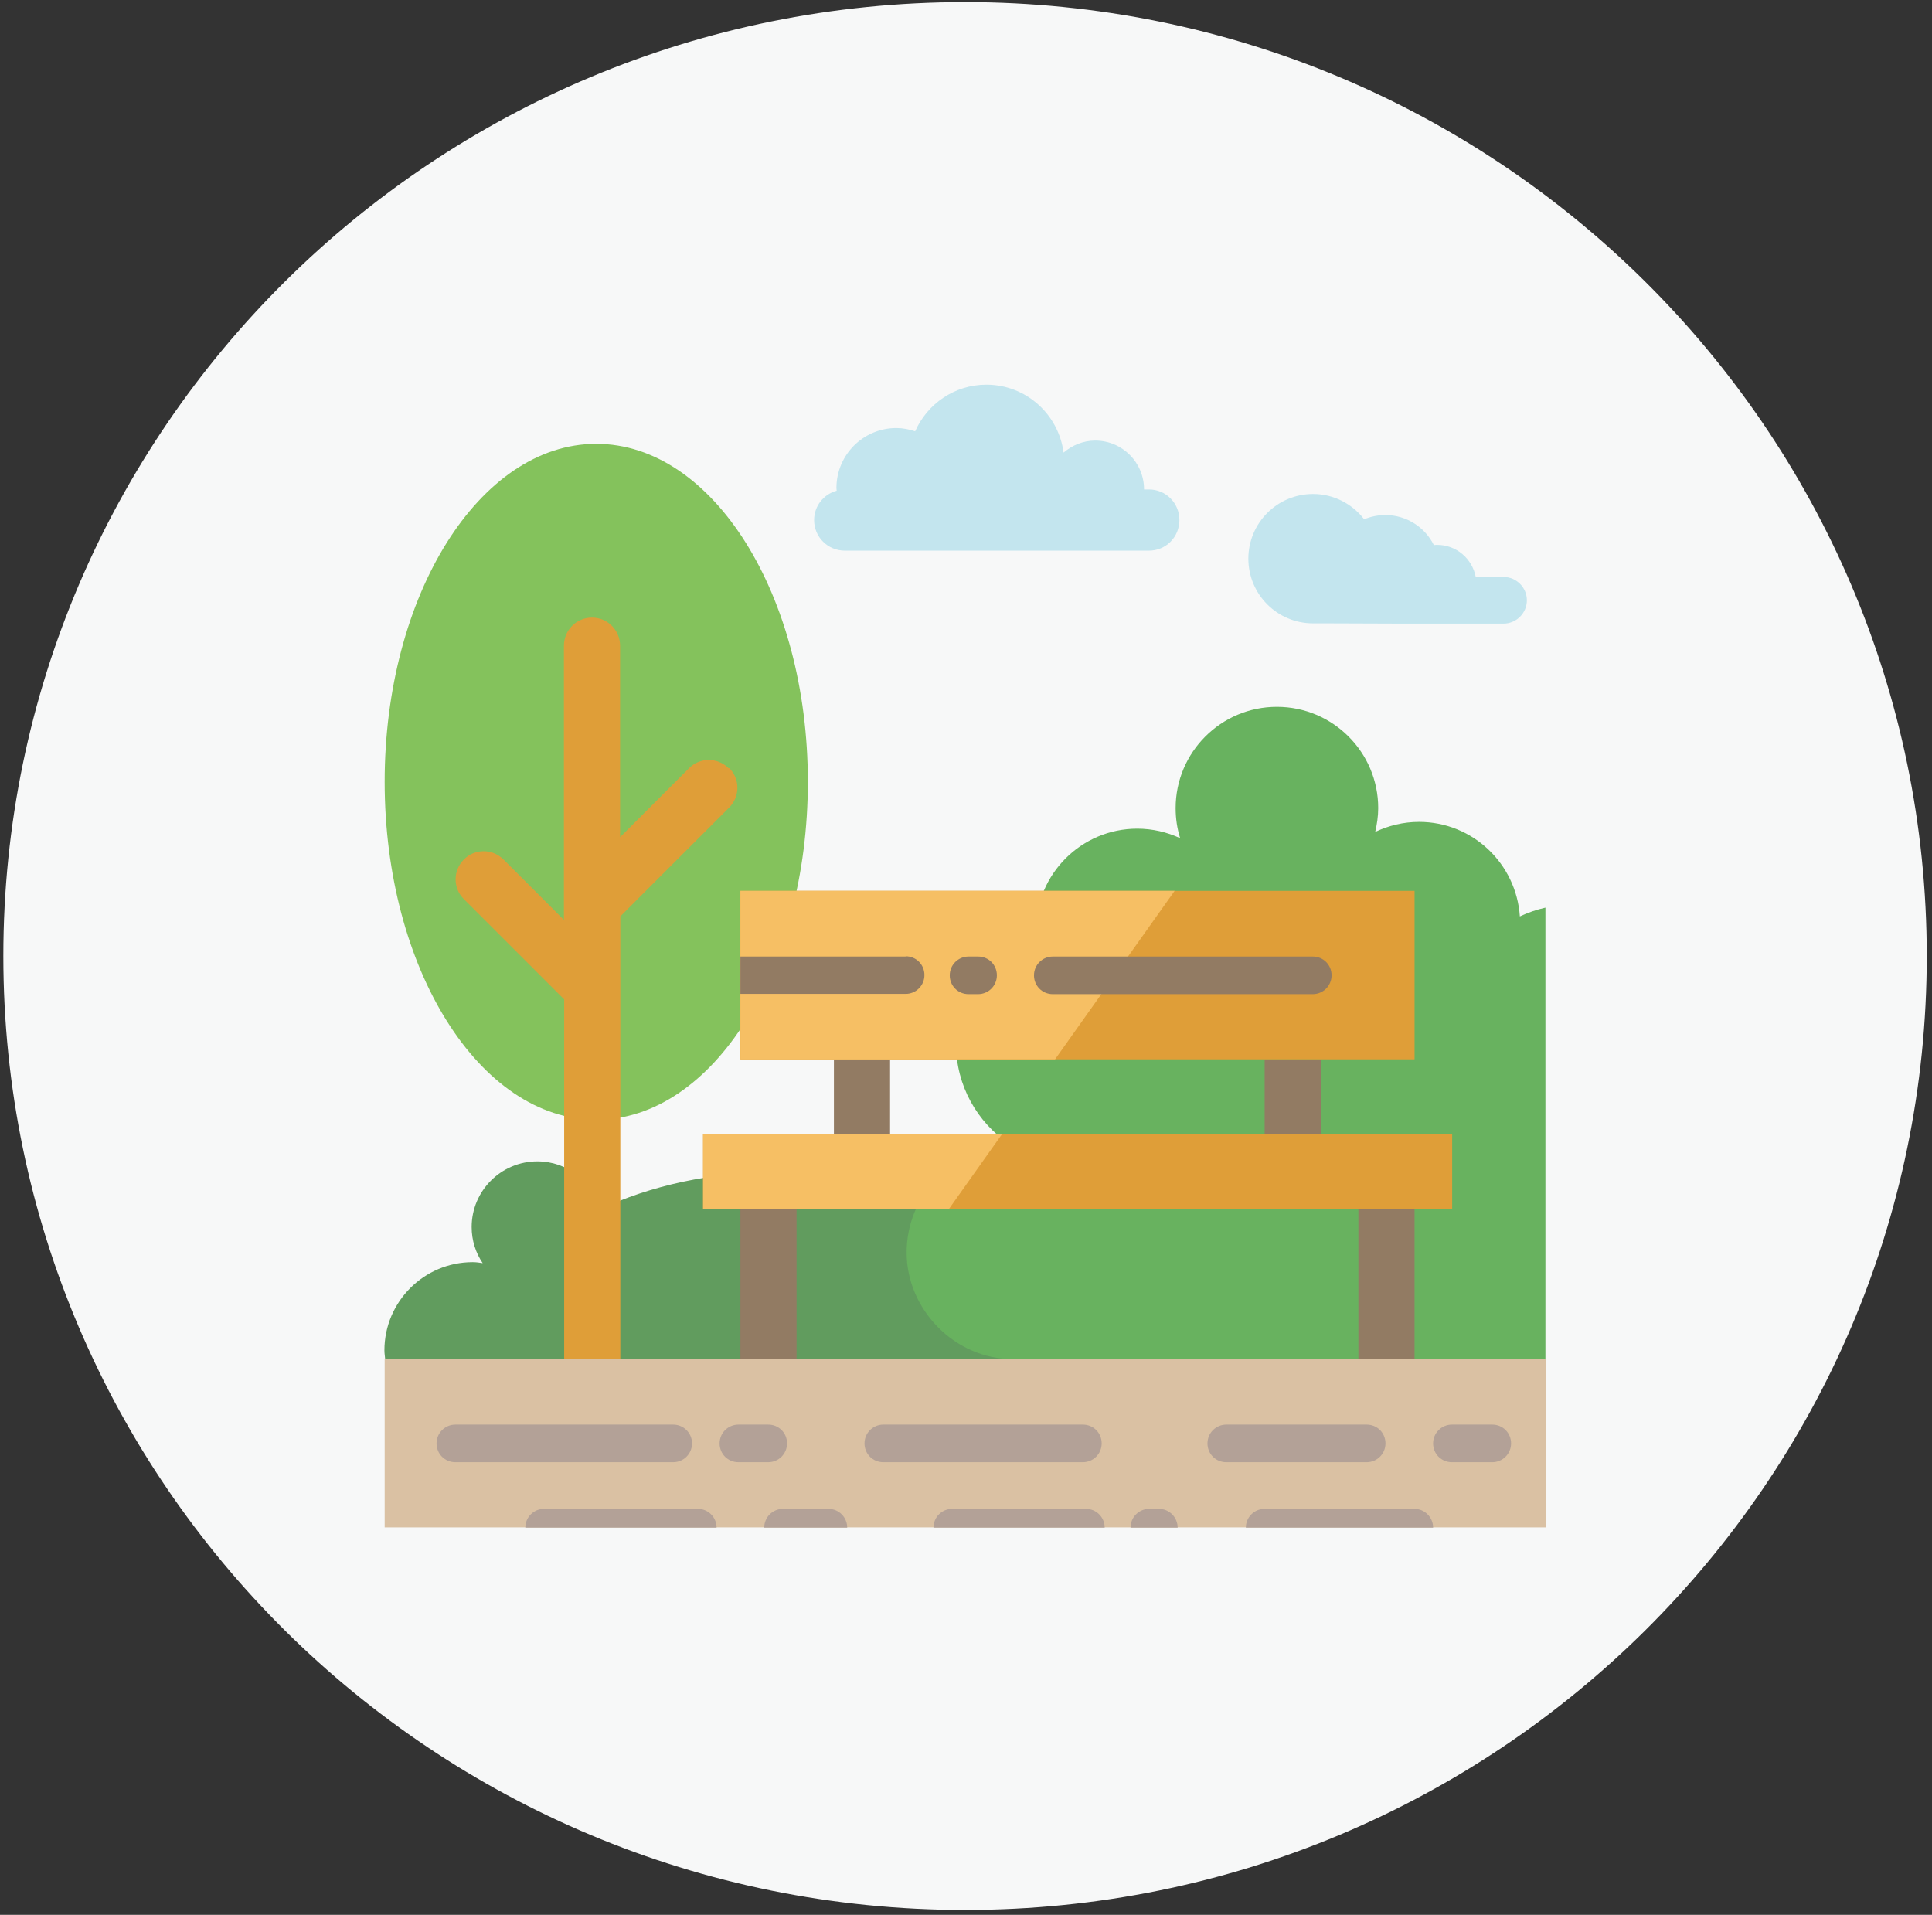<svg width="225" height="223" viewBox="0 0 225 223" fill="none" xmlns="http://www.w3.org/2000/svg">
<rect x="0" y="0" width="225" height="223" fill="#333333" stroke="none"/>
<g clip-path="url(#clip0_134_366)">
<path d="M112.389 222.434C174.257 222.434 224.389 172.682 224.389 111.339C224.389 49.996 174.257 0.244 112.389 0.244C50.52 0.244 0.389 49.996 0.389 111.339C0.389 172.682 50.52 222.434 112.389 222.434Z" fill="#F7F8F8"/>
<path d="M124.477 158.288C124.506 157.938 124.564 157.558 124.564 157.208C124.564 145.762 109.382 136.478 90.637 136.478C82.812 136.478 75.659 138.113 69.907 140.828C69.002 137.616 66.082 135.251 62.579 135.251C58.374 135.251 54.929 138.667 54.929 142.901C54.929 144.448 55.396 145.908 56.214 147.105C55.834 147.047 55.455 146.989 55.046 146.989C49.382 146.989 44.769 151.602 44.769 157.266C44.769 157.616 44.827 157.938 44.856 158.288H124.418H124.477Z" fill="#619C5E"/>
<path d="M177.002 106.726C176.593 100.594 171.513 95.719 165.265 95.719C163.425 95.719 161.703 96.156 160.155 96.886C160.36 96.01 160.506 95.076 160.506 94.113C160.506 87.602 155.221 82.317 148.71 82.317C142.199 82.317 136.914 87.602 136.914 94.113C136.914 95.339 137.09 96.507 137.44 97.616C135.922 96.916 134.228 96.507 132.447 96.507C125.936 96.507 120.652 101.792 120.652 108.302C120.652 108.302 120.652 108.332 120.652 108.361C115.221 110.317 111.338 115.485 111.338 121.587C111.338 126.434 113.82 130.726 117.557 133.237C117.411 133.324 117.265 133.412 117.119 133.5C110.666 133.967 105.586 139.31 105.586 145.879C105.586 152.448 111.133 158.288 117.995 158.288H179.98V105.704C178.929 105.938 177.936 106.288 177.002 106.726Z" fill="#68B25F"/>
<path d="M69.44 51.689C83.046 51.689 94.082 69.324 94.082 91.047C94.082 112.77 83.046 130.405 69.44 130.405C55.834 130.405 44.798 112.77 44.798 91.047C44.798 69.324 55.834 51.689 69.44 51.689Z" fill="#84C25C"/>
<path d="M162.958 72.624H175.104C176.594 72.624 177.82 71.397 177.82 69.908C177.82 68.419 176.594 67.193 175.104 67.193H171.864C171.455 65.062 169.615 63.456 167.367 63.456C167.25 63.456 167.134 63.456 166.988 63.485C165.966 61.412 163.805 59.981 161.353 59.981C160.477 59.981 159.63 60.157 158.871 60.478C157.499 58.697 155.338 57.529 152.915 57.529C148.74 57.529 145.382 60.916 145.382 65.062C145.382 69.208 148.74 72.594 152.915 72.594C152.915 72.594 152.973 72.594 153.002 72.594C153.002 72.594 153.002 72.594 153.031 72.594H154.579" fill="#C3E5EE"/>
<path d="M97.44 57.149C97.44 57.149 97.411 56.945 97.411 56.828C97.411 52.974 100.535 49.85 104.389 49.85C105.148 49.85 105.878 49.996 106.579 50.23C107.98 47.047 111.163 44.799 114.871 44.799C119.484 44.799 123.28 48.244 123.864 52.711C124.856 51.864 126.141 51.31 127.542 51.31C130.696 51.31 133.236 53.85 133.236 57.003H133.82C135.776 57.003 137.353 58.58 137.353 60.565C137.353 62.551 135.776 64.127 133.82 64.127H98.374C96.418 64.127 94.812 62.551 94.812 60.565C94.812 58.93 95.922 57.558 97.44 57.149Z" fill="#C3E5EE"/>
<path d="M84.856 89.47C83.572 88.186 81.499 88.186 80.243 89.47L72.214 97.5V75.193C72.214 73.383 70.754 71.923 68.944 71.923C67.133 71.923 65.674 73.383 65.674 75.193V107.135L58.637 100.098C57.352 98.813 55.279 98.813 54.024 100.098C52.739 101.383 52.739 103.456 54.024 104.711L65.703 116.39V158.229H72.243V106.726L84.915 94.054C86.199 92.77 86.199 90.697 84.915 89.441" fill="#DF9E38"/>
<path d="M92.769 140.828H86.228V158.259H92.769V140.828Z" fill="#927B63"/>
<path d="M164.739 140.828H158.199V158.259H164.739V140.828Z" fill="#927B63"/>
<path d="M103.658 123.368H97.118V132.098H103.658V123.368Z" fill="#927B63"/>
<path d="M153.819 123.368H147.279V132.098H153.819V123.368Z" fill="#927B63"/>
<path d="M164.739 103.748H86.228V123.368H164.739V103.748Z" fill="#DF9E38"/>
<path d="M169.119 132.098H81.878V140.828H169.119V132.098Z" fill="#DF9E38"/>
<path d="M180.01 158.259H44.798V177.879H180.01V158.259Z" fill="#DAC1A3"/>
<path d="M78.403 165.908H53.031C51.834 165.908 50.841 166.872 50.841 168.098C50.841 169.324 51.804 170.288 53.031 170.288H78.403C79.6 170.288 80.593 169.324 80.593 168.098C80.593 166.872 79.6 165.908 78.403 165.908Z" fill="#B3A197"/>
<path d="M126.111 165.908H102.87C101.673 165.908 100.681 166.872 100.681 168.098C100.681 169.324 101.644 170.288 102.87 170.288H126.111C127.308 170.288 128.301 169.324 128.301 168.098C128.301 166.872 127.338 165.908 126.111 165.908Z" fill="#B3A197"/>
<path d="M159.162 165.908H142.812C141.615 165.908 140.622 166.872 140.622 168.098C140.622 169.324 141.586 170.288 142.812 170.288H159.162C160.359 170.288 161.352 169.324 161.352 168.098C161.352 166.872 160.389 165.908 159.162 165.908Z" fill="#B3A197"/>
<path d="M89.469 165.908H85.995C84.797 165.908 83.805 166.872 83.805 168.098C83.805 169.324 84.768 170.288 85.995 170.288H89.469C90.666 170.288 91.659 169.324 91.659 168.098C91.659 166.872 90.695 165.908 89.469 165.908Z" fill="#B3A197"/>
<path d="M126.491 175.719H110.9C109.703 175.719 108.71 176.682 108.71 177.908H128.652C128.652 176.711 127.688 175.719 126.462 175.719" fill="#B3A197"/>
<path d="M164.739 175.719H147.28C146.083 175.719 145.09 176.682 145.09 177.908H166.9C166.9 176.711 165.937 175.719 164.71 175.719" fill="#B3A197"/>
<path d="M81.293 175.719H63.367C62.169 175.719 61.177 176.682 61.177 177.908H83.454C83.454 176.711 82.491 175.719 81.264 175.719" fill="#B3A197"/>
<path d="M96.506 175.719H91.192C89.995 175.719 89.002 176.682 89.002 177.908H98.666C98.666 176.711 97.703 175.719 96.476 175.719" fill="#B3A197"/>
<path d="M134.958 175.719H133.849C132.652 175.719 131.659 176.682 131.659 177.908H137.148C137.148 176.711 136.185 175.719 134.958 175.719Z" fill="#B3A197"/>
<path d="M173.79 165.908H169.089C167.892 165.908 166.899 166.872 166.899 168.098C166.899 169.324 167.863 170.288 169.089 170.288H173.79C174.987 170.288 175.98 169.324 175.98 168.098C175.98 166.872 175.016 165.908 173.79 165.908Z" fill="#B3A197"/>
<path d="M86.228 103.748V123.368H122.871L136.798 103.748H86.228Z" fill="#F6BF64"/>
<path d="M81.878 132.098V140.828H110.491L116.681 132.098H81.878Z" fill="#F6BF64"/>
<path d="M105.469 111.397H86.228V115.748H105.469C106.666 115.748 107.659 114.784 107.659 113.558C107.659 112.332 106.696 111.368 105.469 111.368" fill="#927B63"/>
<path d="M152.885 111.397H122.608C121.411 111.397 120.418 112.361 120.418 113.587C120.418 114.813 121.381 115.777 122.608 115.777H152.885C154.082 115.777 155.075 114.813 155.075 113.587C155.075 112.361 154.111 111.397 152.885 111.397Z" fill="#927B63"/>
<path d="M113.907 111.397H112.797C111.6 111.397 110.607 112.361 110.607 113.587C110.607 114.813 111.571 115.777 112.797 115.777H113.907C115.104 115.777 116.096 114.813 116.096 113.587C116.096 112.361 115.133 111.397 113.907 111.397Z" fill="#927B63"/>
</g>
<defs>
<clipPath id="clip0_134_366">
<rect width="224" height="222.19" fill="white" transform="translate(0.389 0.244)"/>
</clipPath>
</defs>
</svg>
